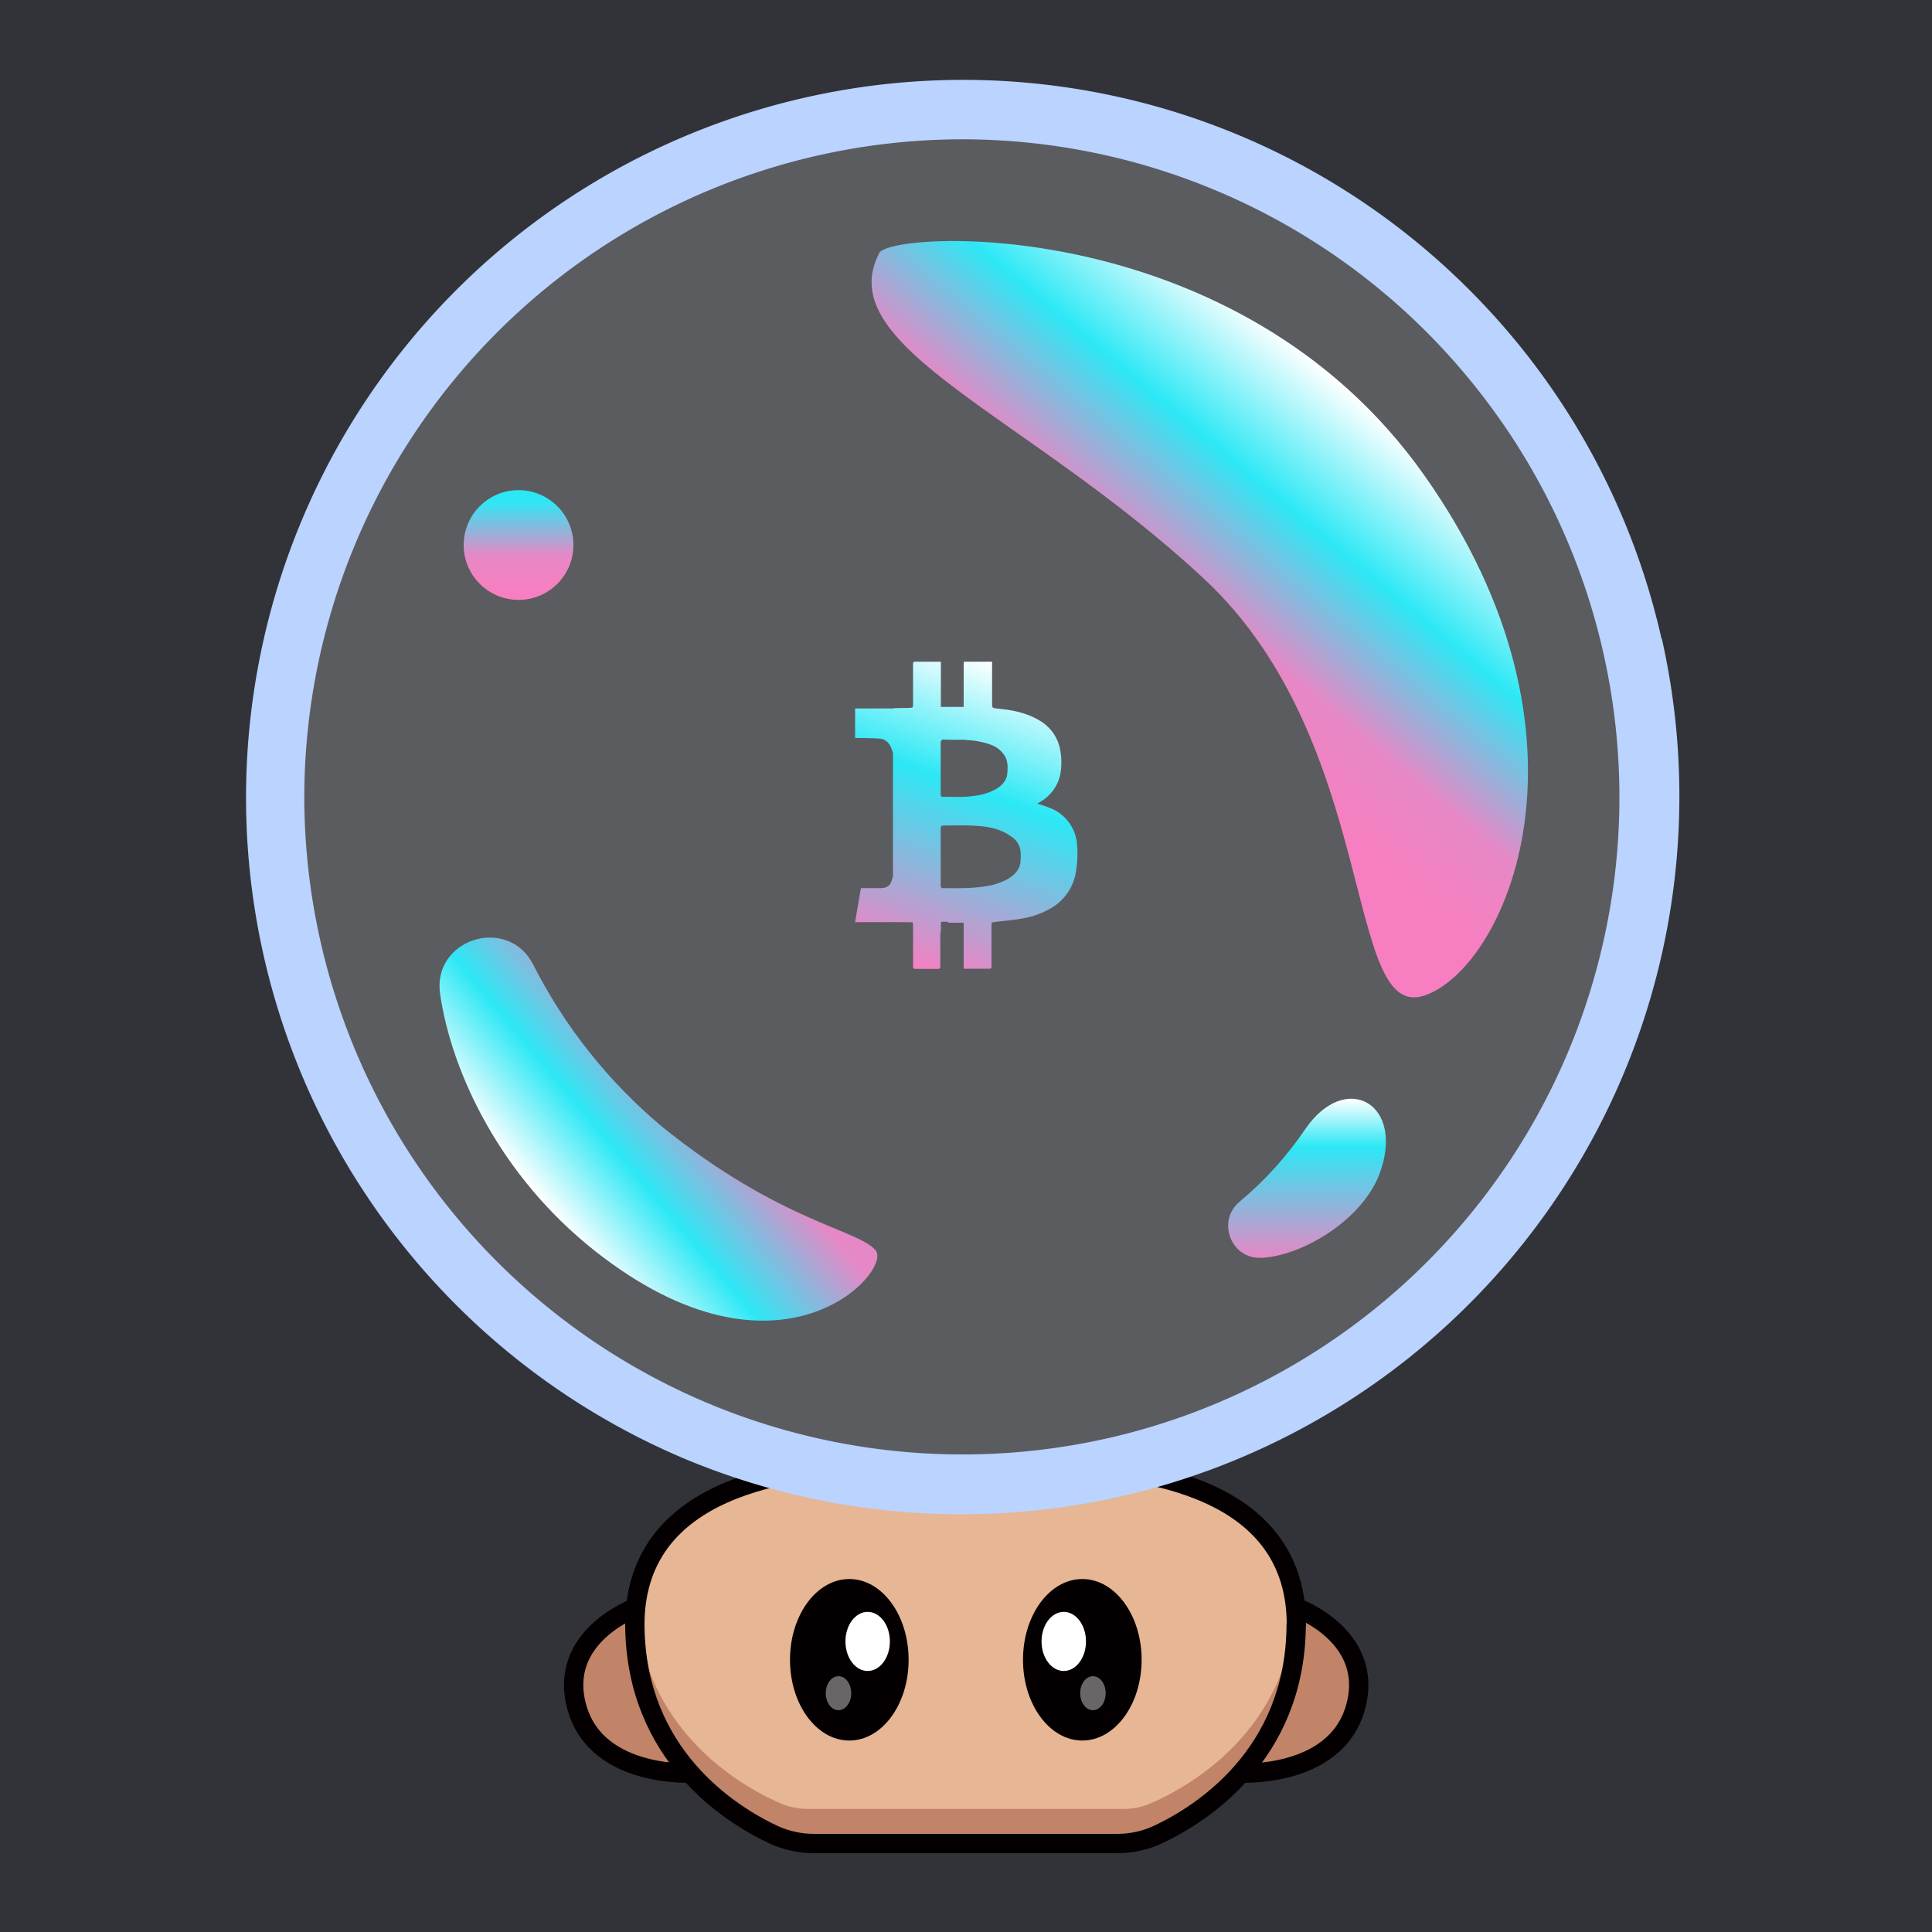 <svg id="a" xmlns="http://www.w3.org/2000/svg" viewBox="0 0 1000 1000"><defs><linearGradient id="d" x1="522.9" y1="500.1" x2="467.2" y2="346.8" gradientTransform="matrix(1 0 0 -1 0 846)" gradientUnits="userSpaceOnUse"><stop offset="0" stop-color="#fff"/><stop offset=".4" stop-color="#2ce8f5"/><stop offset="1" stop-color="#f77fc1"/></linearGradient><linearGradient id="e" x1="700.6" y1="642.4" x2="557.7" y2="472.1" gradientTransform="matrix(1 0 0 -1 0 846)" gradientUnits="userSpaceOnUse"><stop offset="0" stop-color="#fff"/><stop offset=".3" stop-color="#2ce8f5"/><stop offset=".6" stop-color="#e688c5"/><stop offset=".8" stop-color="#f77fc1"/></linearGradient><linearGradient id="f" x1="676.5" y1="277.3" x2="676.5" y2="194.9" gradientTransform="matrix(1 0 0 -1 0 846)" gradientUnits="userSpaceOnUse"><stop offset="0" stop-color="#fff"/><stop offset=".3" stop-color="#2ce8f5"/><stop offset="1" stop-color="#e688c5"/></linearGradient><linearGradient id="g" x1="283.9" y1="220" x2="372.8" y2="294.6" gradientTransform="matrix(1 0 0 -1 0 846)" gradientUnits="userSpaceOnUse"><stop offset="0" stop-color="#fff"/><stop offset=".4" stop-color="#2ce8f5"/><stop offset=".9" stop-color="#e688c5"/></linearGradient><linearGradient id="h" x1="268.4" y1="592.4" x2="268.4" y2="535.5" gradientTransform="matrix(1 0 0 -1 0 846)" gradientUnits="userSpaceOnUse"><stop offset=".1" stop-color="#2ce8f5"/><stop offset=".6" stop-color="#e688c5"/><stop offset=".9" stop-color="#f77fc1"/></linearGradient><style>.i{opacity:.4}.i,.p,.r,.v{stroke-width:0}.i,.r{fill:#fff}.i{isolation:isolate}.w{fill:none}.p{fill:#c18469}.w{stroke:#040001;stroke-linecap:round;stroke-linejoin:round;stroke-width:10px}.v{fill:#040001}</style></defs><path id="b" d="M-4 0h1004.1v1001.4H-4V0Z" style="fill:#313338;stroke-width:0"/><g id="c"><path d="M.1 1.4h1000v1000H.1V1.4Z" style="fill:none;stroke-width:0"/><path class="p" d="M360 917.7s-50.6 3.6-61.3-33.6 28.7-52 28.7-52 5.7 47.4 32.7 85.6h-.1Z"/><path class="w" d="M360 917.7s-50.6 3.6-61.3-33.6 30.4-52 30.4-52 4 47.4 31 85.6h-.1Z"/><path class="p" d="M640.1 917.7s50.7 3.6 61.4-33.6-28.7-52-28.7-52-5.7 47.4-32.7 85.6Z"/><path class="w" d="M640.1 917.7s50.7 3.6 61.4-33.6-30.4-52-30.4-52-4 47.4-31 85.6Z"/><path d="M671 840.9v-1.7c-1.2-61.9-62.6-81.2-137.3-81.2H466c-74.8 0-136.2 19.4-137.4 81.3v2.6c.9 70.8 55.5 100.8 75.6 109.5 4.4 1.9 9.2 2.8 14 2.8h163.2c4.8 0 9.5-1 14-2.8 20-8.7 74.6-38.7 75.5-109.5v-1h.1Z" style="fill:#e7b695;stroke-width:0"/><path class="p" d="M595.4 933.5a35.3 35.3 0 0 1-13.9 2.8H418.2c-4.8 0-9.5-1-14-2.8-19.2-8.3-70.2-36.3-75.1-101-.3 2.2-.4 4.5-.4 6.8v2.6c.8 70.8 55.5 100.8 75.5 109.5 4.5 1.9 9.2 2.8 14 2.8h163.3c4.8 0 9.5-1 14-2.8 20-8.7 74.6-38.7 75.5-109.5v-2.7c0-2.2-.2-4.5-.4-6.7-4.9 64.7-56 92.7-75.2 101Z"/><ellipse class="v" cx="439.6" cy="859.1" rx="30.7" ry="41.8"/><ellipse class="r" cx="449.1" cy="849.6" rx="11.5" ry="15.3"/><ellipse class="i" cx="434" cy="876.4" rx="6.6" ry="8.8"/><ellipse class="v" cx="560.2" cy="859.1" rx="30.7" ry="41.8"/><ellipse class="r" cx="550.6" cy="849.6" rx="11.5" ry="15.3"/><ellipse class="i" cx="565.7" cy="876.4" rx="6.6" ry="8.8"/><path class="w" d="M671 840.9v-.7h0v-1c-1.2-61.9-62.6-81.2-137.3-81.2H466c-74.8 0-136.2 19.4-137.4 81.3v1h0v1.6h0c.8 66.6 49.3 97.2 71.7 107.7 6.5 3 13.7 4.6 20.9 4.6h157.1c7.2 0 14.4-1.5 21-4.6 22.4-10.5 70.8-41 71.6-107.7h0v-1h.1Z"/><circle cx="499.8" cy="412.5" r="345.5" style="opacity:.2;isolation:isolate;fill:#fff;stroke-width:0"/><path d="M498.8 501.3v-23.5l-.2-.2h-7.8c0-.2-.2-.5-.3-.5h-3.1c-.2 0-.3.3-.4.5v4.3l-.3 1.4V500c0 1.2-.3 1.5-1.5 1.5H474c-1.1 0-1.4-.3-1.4-1.4v-21.3c0-.5-.1-1-.3-1.4l-6-.1h-23.7l3-17.6h10c3.6 0 5.3-1.3 6.2-4.8l.4-1.2v-63.8c0-.5-.2-1-.4-1.3-1.2-4-3.3-6.1-6.7-6.3-2.5-.2-5-.2-7.6-.3h-4.9v-15.3h19.2c.4 0 .8 0 1.2-.2l8-.1 1.3-.2c.2-.4.3-.8.3-1.3v-21.2c0-1 .3-1.2 1.2-1.2H487v23.3l.3.1h11.5v-22l.1-1.4h14.6v21.3c0 2.8 0 2.6 3 3 7.7.7 15.2 2.2 22 6.4a22 22 0 0 1 10.4 15.9c.7 4 .6 8.2-.2 12.2-1.4 6-5.3 11-10.7 14l-1.1.6c2 .7 4.1 1.3 6 2.1a22 22 0 0 1 14.4 17.4c.7 5.8.4 11.7-.7 17.5a26.6 26.6 0 0 1-12.8 17.3 45 45 0 0 1-15.8 5.4c-4 .7-8.1 1-12.2 1.5l-2.2.3c-.2.3-.4.8-.4 1.2v21.6c0 .9-.3 1.2-1.2 1.2h-13.1l-.1-.1Zm-11.4-118.2c-.2.3-.5.6-.5 1v27.3c0 .4.3.7.5 1 5.6 0 11.3.4 17-.5 3.8-.4 7.4-1.5 10.8-3.3 2.9-1.6 5.1-3.8 6-7 .2-1.5.4-3.1.3-4.7 0-2.4-.6-4.6-2-6.5-1.5-2-3.5-3.6-5.8-4.6a40.4 40.4 0 0 0-13.2-2.7c-1-.2-2.1-.3-3.2-.2H493l-5.4-.1-.2.3Zm-.1 44.3-.4 1v30.3c0 .3.3.6.5 1 7.6 0 15.2.3 22.8-1 4-.5 7.7-1.8 11.2-3.6 3.3-1.9 5.9-4.4 6.7-8.2.2-1.7.3-3.4.2-5 0-3.5-1.7-6.8-4.6-8.7a25.1 25.1 0 0 0-5.9-3.3c-5-2-10.4-2.4-15.7-2.6-4.6-.2-9.3 0-14 0l-.8.2v-.1Z" style="fill:url(#d);stroke-width:0"/><path d="M860 330.6A370.1 370.1 0 0 0 760.5 150a370.2 370.2 0 0 0-297-107 371.5 371.5 0 0 0-110 711.7 371.6 371.6 0 0 0 506.7-424ZM579 743.1a340.7 340.7 0 0 1-421.5-330.6A341 341 0 0 1 497.8 72.1a340 340 0 0 1 267 129.5A340.2 340.2 0 0 1 579 743.1Z" style="fill:#bad3ff;stroke-width:0"/><path d="M455 131c6.2-11.8 185.9-21.4 282.2 115 96.3 136.4 41.8 255.4 0 269.3-41.8 14-23-131.2-114.3-216S429.6 179.7 455.1 131h-.1Z" style="fill:url(#e);stroke-width:0"/><path d="M653 651c-15.8 1-23.5-19-11.3-29.1 13-10.8 24.3-23.4 33.8-37.3 21-31 52.5-13.2 38.3 23.6-9 23-38.9 41.6-60.9 42.9l.1-.1Z" style="fill:url(#f);stroke-width:0"/><path d="M227.8 514.5c-4.2-28.4 34.8-40.9 48.1-15.4 16.3 32.2 39 60.8 66.7 84 61.2 49.5 102.2 53.4 110.7 64.2s-49.7 75.9-145.6 0c-49-38.8-74-92.4-79.9-132.8Z" style="fill:url(#g);stroke-width:0"/><circle cx="268.4" cy="282.1" r="28.4" style="fill:url(#h);stroke-width:0"/></g></svg>
